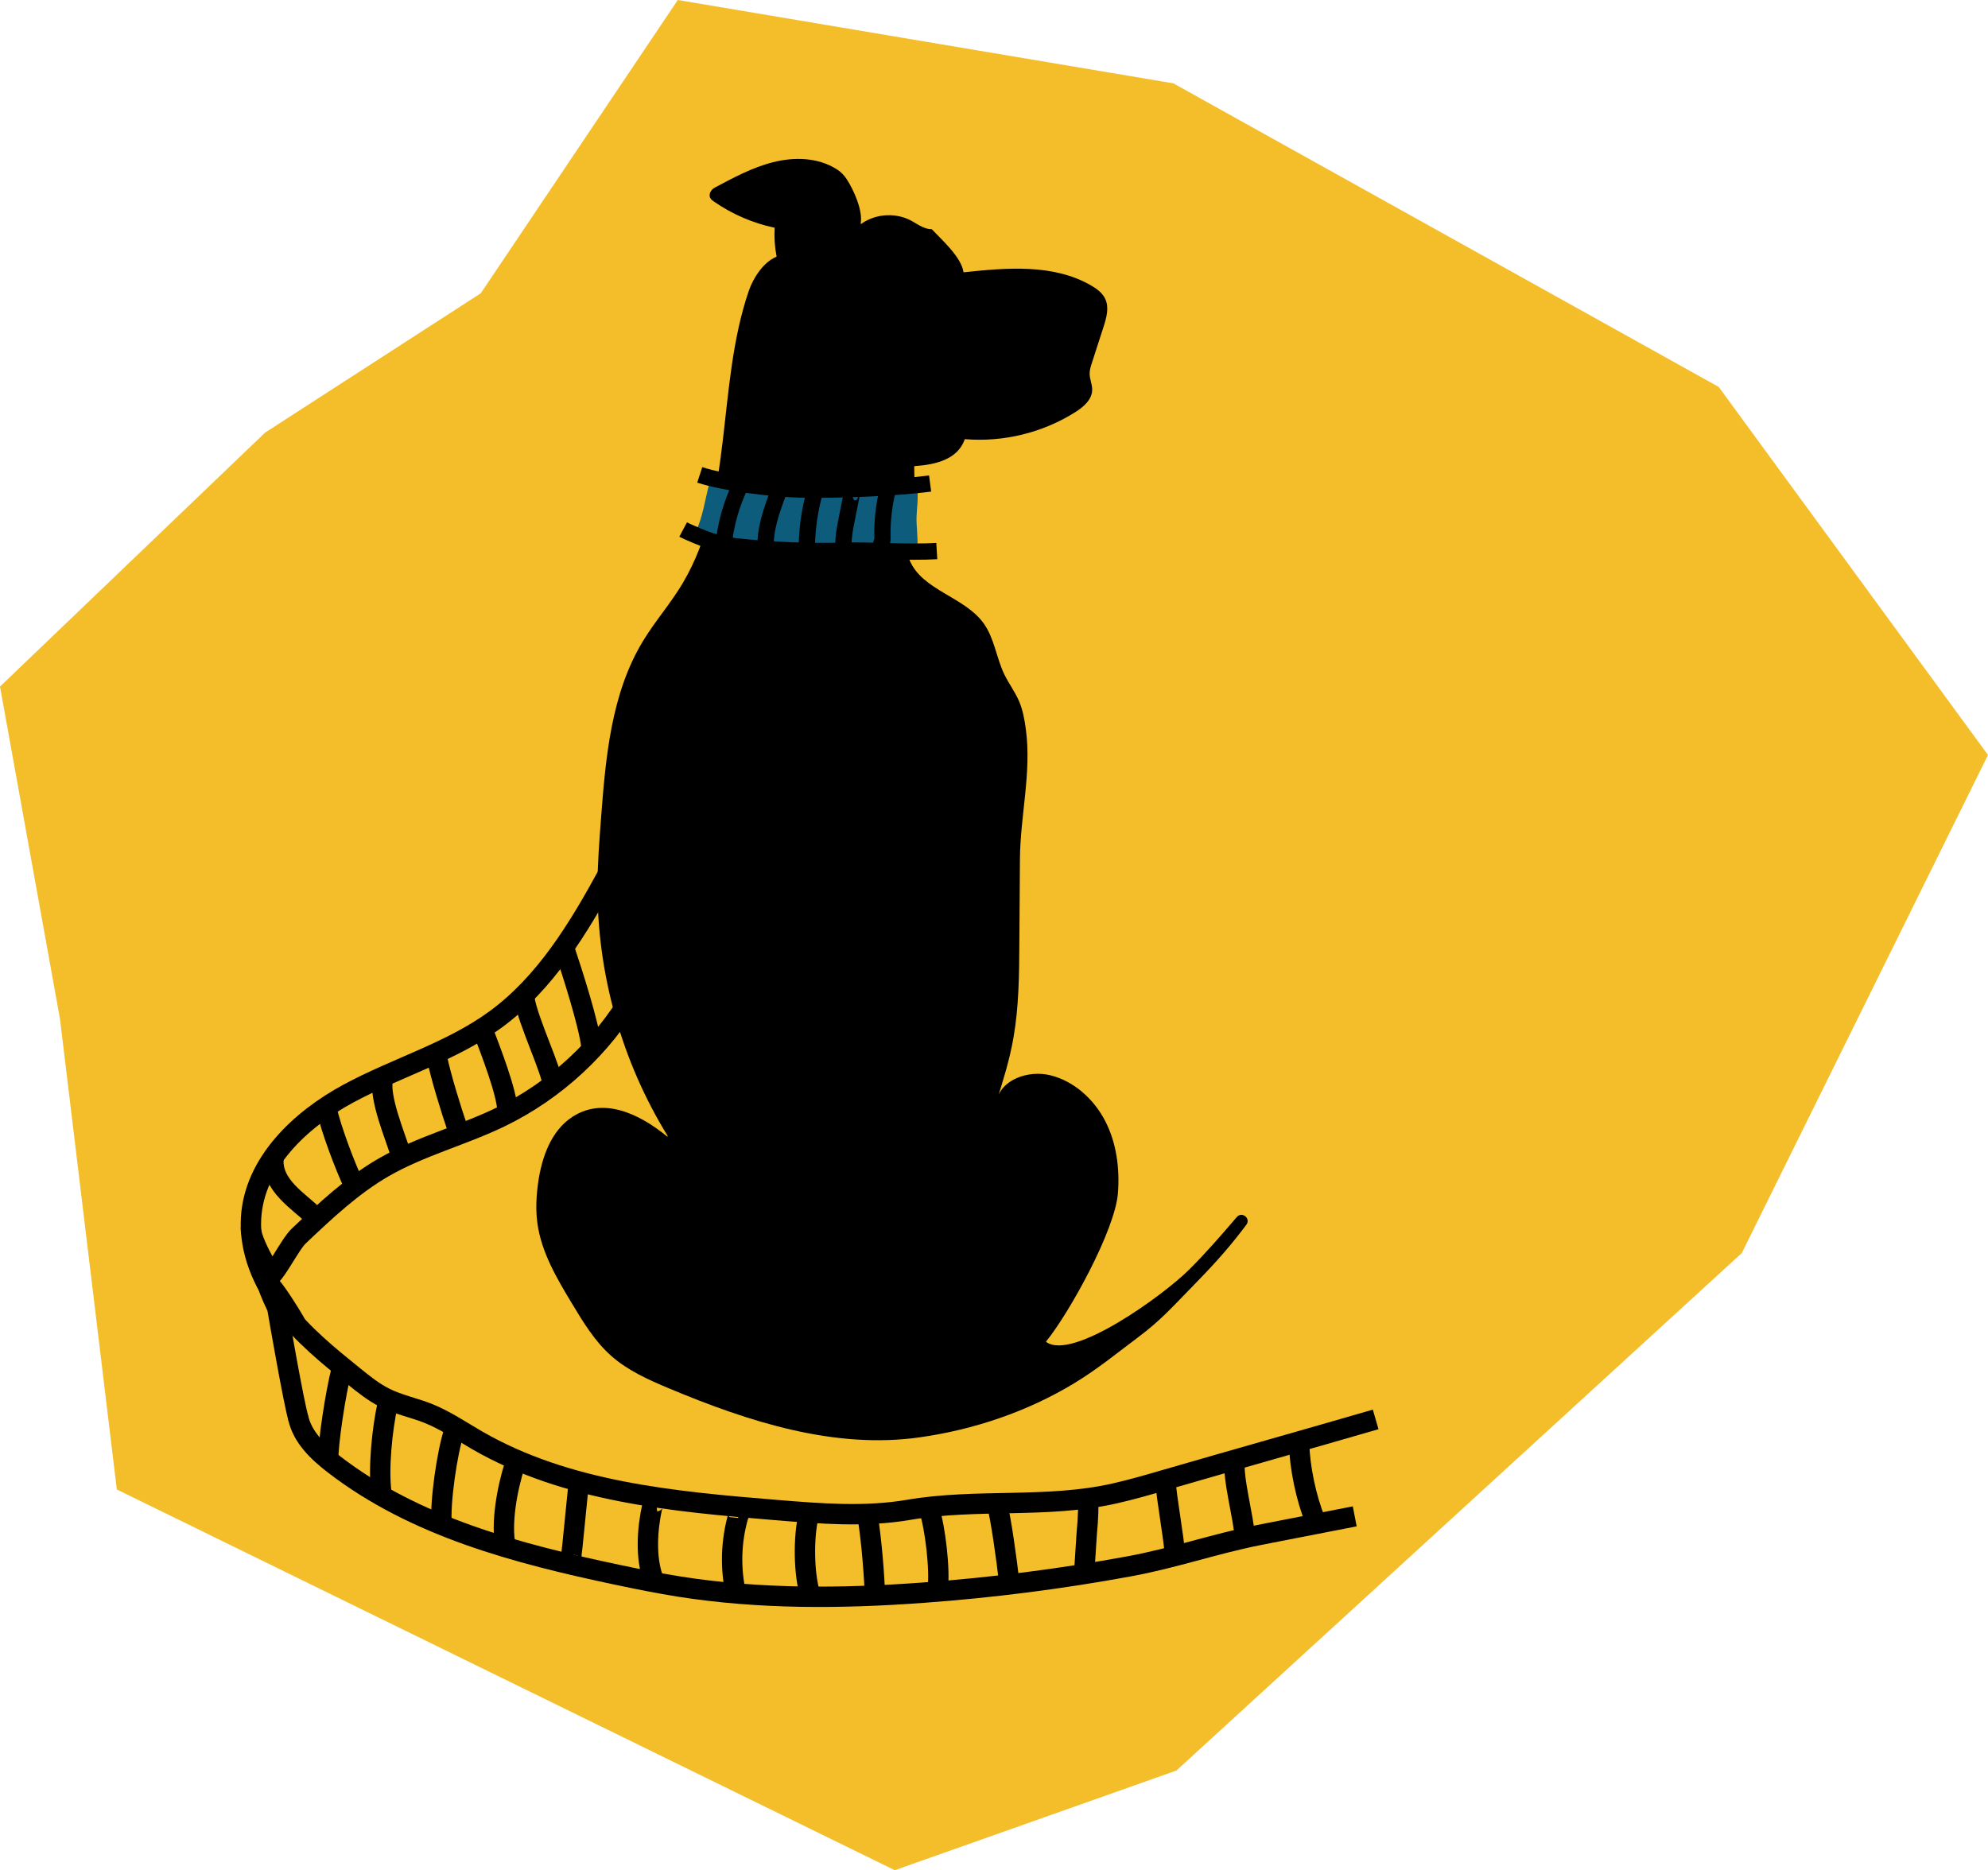 <?xml version="1.0" encoding="UTF-8"?>
<!DOCTYPE svg PUBLIC '-//W3C//DTD SVG 1.0//EN'
          'http://www.w3.org/TR/2001/REC-SVG-20010904/DTD/svg10.dtd'>
<svg height="459.19" viewBox="0 0 488.03 459.19" width="488.03" xmlns="http://www.w3.org/2000/svg" xmlns:xlink="http://www.w3.org/1999/xlink"
><g
  ><path d="M0 168.57L65.09 106.21 118.02 72.01 166.39 0 288.04 20.46 421.92 95 488.03 185.37 427.59 307.66 288.79 434.72 219.66 459.19 28.68 365.71 14.73 250.21 0 168.57z" fill="#f4be2a"
    /><path d="m167.63,143.14c-2.94,4.97-6.8,9.33-9.79,14.27-7.83,12.91-9.17,28.64-10.31,43.72-.41,5.43-.83,10.88-.85,16.33-.12,21.56,5.93,43.11,17.21,61.43.06.1-.05.2-.14.13-6.98-5.71-15.75-9.71-23.28-4.77-5.21,3.42-7.49,9.94-8.36,16.13-.47,3.34-.64,6.74-.17,10.07,1,7.1,4.77,13.46,8.47,19.6,2.77,4.6,5.61,9.29,9.63,12.85,4.08,3.62,9.15,5.87,14.17,7.98,19.53,8.18,40.6,15,61.55,12.03,13.3-1.88,26.4-6.29,37.91-13.26,5.86-3.55,10.58-7.47,15.51-11.15,5.8-4.33,8.23-7.19,14.85-13.98,5.28-5.41,8.75-9.54,11.94-13.82,1.16-1.55-1.1-3.35-2.36-1.87-4.04,4.73-7.81,9.05-11.73,12.94-6.26,6.23-28.56,22.41-35.03,17.73-.05-.03-.06-.1-.02-.15,5.77-7.15,16.92-27.33,17.61-36.41.46-6.05-.34-12.31-3.12-17.69s-7.66-9.82-13.52-11.25c-5.33-1.3-12.23,1.04-13.16,6.48,1.68-5.47,3.16-10.03,4.15-15.67,1.34-7.64,1.4-15.43,1.45-23.19.05-6.86.09-13.72.14-20.59.07-10.65,2.86-21.28,1.47-31.84-.31-2.37-.72-4.75-1.65-6.95-1-2.35-2.56-4.4-3.67-6.7-1.93-4.03-2.42-8.75-4.99-12.4-4.71-6.67-15.23-8.15-18.28-15.69-.02-.05,0-.12.06-.13.39-.09-.09-2.39,0-3.03.92-6.53,1.29-13.14,1.11-19.74,0-.05.04-.1.09-.1,5.21-.37,10.55-1.64,12.31-6.56.01-.04.05-.07.1-.06,9.4.77,19.02-1.58,27.01-6.62,2.02-1.27,4.13-3.06,4.18-5.46.03-1.33-.6-2.6-.63-3.93-.02-.94.28-1.86.57-2.76.94-2.91,1.88-5.82,2.82-8.73.73-2.26,1.45-4.78.45-6.93-.69-1.49-2.09-2.51-3.51-3.33-9.23-5.31-20.61-4.35-31.19-3.22-.05,0-.1-.03-.11-.08-.56-3.64-5.23-7.81-7.76-10.47-.02-.02-.04-.03-.07-.03-1.51.05-3.2-1.02-4.49-1.8-3.86-2.35-9.1-2.14-12.77.49-.07.05-.16,0-.15-.09.58-3.15-1.66-8.16-3.44-10.9-.65-1-1.5-1.85-2.51-2.47-4.61-2.87-10.37-2.99-15.57-1.67s-9.68,3.8-14.28,6.22c-.6.32-1.07.86-1.23,1.53-.23,1,.42,1.49,1.03,1.92,4.46,3.09,9.52,5.28,14.81,6.4.05.01.08.05.08.1-.14,2.32.02,4.66.47,6.94,0,.05-.01.09-.06.11-3.14,1.29-5.67,5.16-6.77,8.39-8.02,23.47-3.56,50.39-16.19,71.7Z"
    /><path d="m225.02,128.61c.04.84.61,7.4-.18,7.68-.59.21-6.72-.61-7.52-.55-.04,0-.08,0-.13.01l-4.05.2c-3.72.14-16.91.21-25.58-.22-5.32-.26-10.76-.67-15.64-2.72-1.01-.42-1.49-1.62-1.03-2.61,1.55-3.36,2.18-7.49,3.1-11.21.32-1.32,1.71-2.39,3.06-2.27,1.77.16,3.36,1.06,5.18,1.53.89.23,1.8.4,2.71.51,1.74.22,3.5.22,5.25.32,5.35.29,10.71.3,16.07.14,3-.09,4.39.17,6.74-.33.52-.11,3.34-.14,3.86-.28,1.44-.37,2.6-.35,4.07-.56.68-.1,5.06-.1,5.24.28.29.59-.92,2.19-.9,2.84.07,2.85-.39,4.36-.25,7.22Z" fill="#0d5c7c"
    /><path d="m171.78,116.6c6.24,2.04,18.29,3.48,25.06,3.6,8.96.16,22.74-.34,31.49-1.48" fill="none" stroke="#000" stroke-miterlimit="10" stroke-width="4"
    /><path d="m167.7,130.02c.81.43,6.09,2.82,8.66,3.33.69.14,3.86.75,3.86.75,8.84.95,17.98,1.37,26.87,1.11,6.63-.19,15.86.52,22.88.09" fill="none" stroke="#000" stroke-miterlimit="10" stroke-width="4"
    /><path d="m181.82,119.03c-2.29,4.71-3.73,9.84-4.22,15.06" fill="none" stroke="#000" stroke-miterlimit="10" stroke-width="4"
    /><path d="m191.17,120.65c-1.72,4.55-3.44,9.26-3.21,14.12" fill="none" stroke="#000" stroke-miterlimit="10" stroke-width="4"
    /><path d="m199.87,121.34c-.99,3.64-1.58,7.4-1.75,11.17-.03.78-.05,1.58.2,2.31.09.26-.1.37-.1.65" fill="none" stroke="#000" stroke-miterlimit="10" stroke-width="4"
    /><path d="m208.94,121.44c-.09.05-.06-.17.03-.13s.09.17.07.27c-.36,1.78-.72,3.56-1.07,5.35-.55,2.73-1.1,5.5-.88,8.28" fill="none" stroke="#000" stroke-miterlimit="10" stroke-width="4"
    /><path d="m218.01,119.91c-1.04,4.05-1.5,8.24-1.36,12.42.01.43-.68,2-.66,2.44" fill="none" stroke="#000" stroke-miterlimit="10" stroke-width="4"
    /><path d="m149.29,214.58c-7.28,13.35-15.42,26.8-27.66,35.75-10.91,7.98-24.24,11.76-36.12,18.18-11.88,6.41-23.13,17.07-23.88,30.61-.45,8.04,2.95,15.91,7.83,22.28,4.88,6.38,11.18,11.48,17.42,16.53,2.42,1.95,4.86,3.92,7.64,5.3,3.34,1.66,7.05,2.4,10.52,3.77,4.27,1.7,8.1,4.33,12.08,6.63,21.98,12.69,48.17,15.05,73.42,17.13,10.83.89,21.8,1.78,32.52-.05,16.79-2.86,33.92-.27,50.54-4.02,4.21-.95,8.35-2.15,12.49-3.36,17.74-5.15,33.88-9.67,51.62-14.82" fill="none" stroke="#000" stroke-miterlimit="10" stroke-width="5"
    /><path d="m65.54,313.85c1.83-.29,5.5-8.19,7.8-10.37,6.53-6.18,13.14-12.43,20.92-16.9,9.03-5.19,19.29-7.79,28.66-12.34,13.43-6.53,24.88-17.13,32.45-30.06" fill="none" stroke="#000" stroke-miterlimit="10" stroke-width="5"
    /><path d="m73.19,348.02c1.02,4.83,4.87,8.49,8.76,11.49,19.93,15.4,45.08,21.97,69.67,27.16,5.04,1.06,10.09,2.08,15.18,2.89,19.71,3.11,39.8,2.95,59.69,1.5,17.02-1.24,33.98-3.4,50.77-6.49,10.88-2,20.67-5.45,31.52-7.62,2.19-.44,4.39-.87,6.58-1.29,5.74-1.12,11.47-2.24,17.21-3.35" fill="none" stroke="#000" stroke-miterlimit="10" stroke-width="5"
    /><path d="m67.2,283.96c-1.03,7.09,6.85,11.36,9.65,14.47" fill="none" stroke="#000" stroke-miterlimit="10" stroke-width="5"
    /><path d="m80.2,272.31c1.02,4.94,4.71,14.45,6.5,18.23" fill="none" stroke="#000" stroke-miterlimit="10" stroke-width="5"
    /><path d="m93.96,265.01c-.89,4.63,2.98,13.72,4.37,18.23" fill="none" stroke="#000" stroke-miterlimit="10" stroke-width="5"
    /><path d="m107.27,259.62c.78,4.19,3.67,13.53,5.08,17.55" fill="none" stroke="#000" stroke-miterlimit="10" stroke-width="5"
    /><path d="m118.64,253.21c1.68,4.45,5.78,14.92,5.93,19.39" fill="none" stroke="#000" stroke-miterlimit="10" stroke-width="5"
    /><path d="m128.76,245.3c.82,5.42,7.12,18.47,6.87,21.1" fill="none" stroke="#000" stroke-miterlimit="10" stroke-width="5"
    /><path d="m138.68,233.38c1.75,5.2,5.85,17.98,6.49,23.43" fill="none" stroke="#000" stroke-miterlimit="10" stroke-width="5"
    /><path d="m62.29,300.53c-2.88.51,4.13,12.65,4.78,12.71" fill="none" stroke="#000" stroke-miterlimit="10" stroke-width="5"
    /><path d="m72.67,325.23c.25-.21-11.69-19.11-4.6-4.12.57,3.33,4.02,23.24,5.19,27.2" fill="none" stroke="#000" stroke-miterlimit="10" stroke-width="5"
    /><path d="m83.86,336.26c-1.53,5.9-3.4,18.53-3.28,22.15" fill="none" stroke="#000" stroke-miterlimit="10" stroke-width="5"
    /><path d="m95.13,344.94c-1.31,5.87-2.31,15.72-1.5,21.68" fill="none" stroke="#000" stroke-miterlimit="10" stroke-width="5"
    /><path d="m111.47,351.5c-1.7,4.88-3.55,17.76-3.04,22.9" fill="none" stroke="#000" stroke-miterlimit="10" stroke-width="5"
    /><path d="m126.38,359.64c-1.82,5.62-3.52,14.49-2.23,20.26" fill="none" stroke="#000" stroke-miterlimit="10" stroke-width="5"
    /><path d="m142.02,364.6c-.44,4.77-1.06,10.22-1.5,14.99-.09.98-.73,4.59.25,4.61" fill="none" stroke="#000" stroke-miterlimit="10" stroke-width="5"
    /><path d="m161.06,368.61c-.57.06-.83.72-.95,1.28-1.23,5.56-1.69,12.55.28,17.89" fill="none" stroke="#000" stroke-miterlimit="10" stroke-width="5"
    /><path d="m180.41,370.54c-.05-.81,1.17,1.64.83,1.63-1.82,6.29-2,13.05-.52,19.43" fill="none" stroke="#000" stroke-miterlimit="10" stroke-width="5"
    /><path d="m198.42,372.34c-1.18,5.37-1.12,13.86.43,19.13" fill="none" stroke="#000" stroke-miterlimit="10" stroke-width="5"
    /><path d="m213.04,372.55c.97,6.25,1.58,14.11,1.82,20.4" fill="none" stroke="#000" stroke-miterlimit="10" stroke-width="5"
    /><path d="m228.08,370.45c1.5,4.62,2.77,15.02,2.08,20.14" fill="none" stroke="#000" stroke-miterlimit="10" stroke-width="5"
    /><path d="m244.78,369.46c.83,2.7,2.45,14.08,2.9,18.69" fill="none" stroke="#000" stroke-miterlimit="10" stroke-width="5"
    /><path d="m266.92,368.42c.4.28.22,4.31-.15,8.28-.06.65-.54,8.69-.62,9.56" fill="none" stroke="#000" stroke-miterlimit="10" stroke-width="5"
    /><path d="m286.09,363.34c.23,4.47,2.13,14.23,2.36,18.7" fill="none" stroke="#000" stroke-miterlimit="10" stroke-width="5"
    /><path d="m303.12,358.7c-.58,4.13,2.3,14.41,2.43,18.57" fill="none" stroke="#000" stroke-miterlimit="10" stroke-width="5"
    /><path d="m318.89,354.17c.2,6.29,1.69,13.46,4.05,19.38" fill="none" stroke="#000" stroke-miterlimit="10" stroke-width="5"
  /></g
></svg
>
